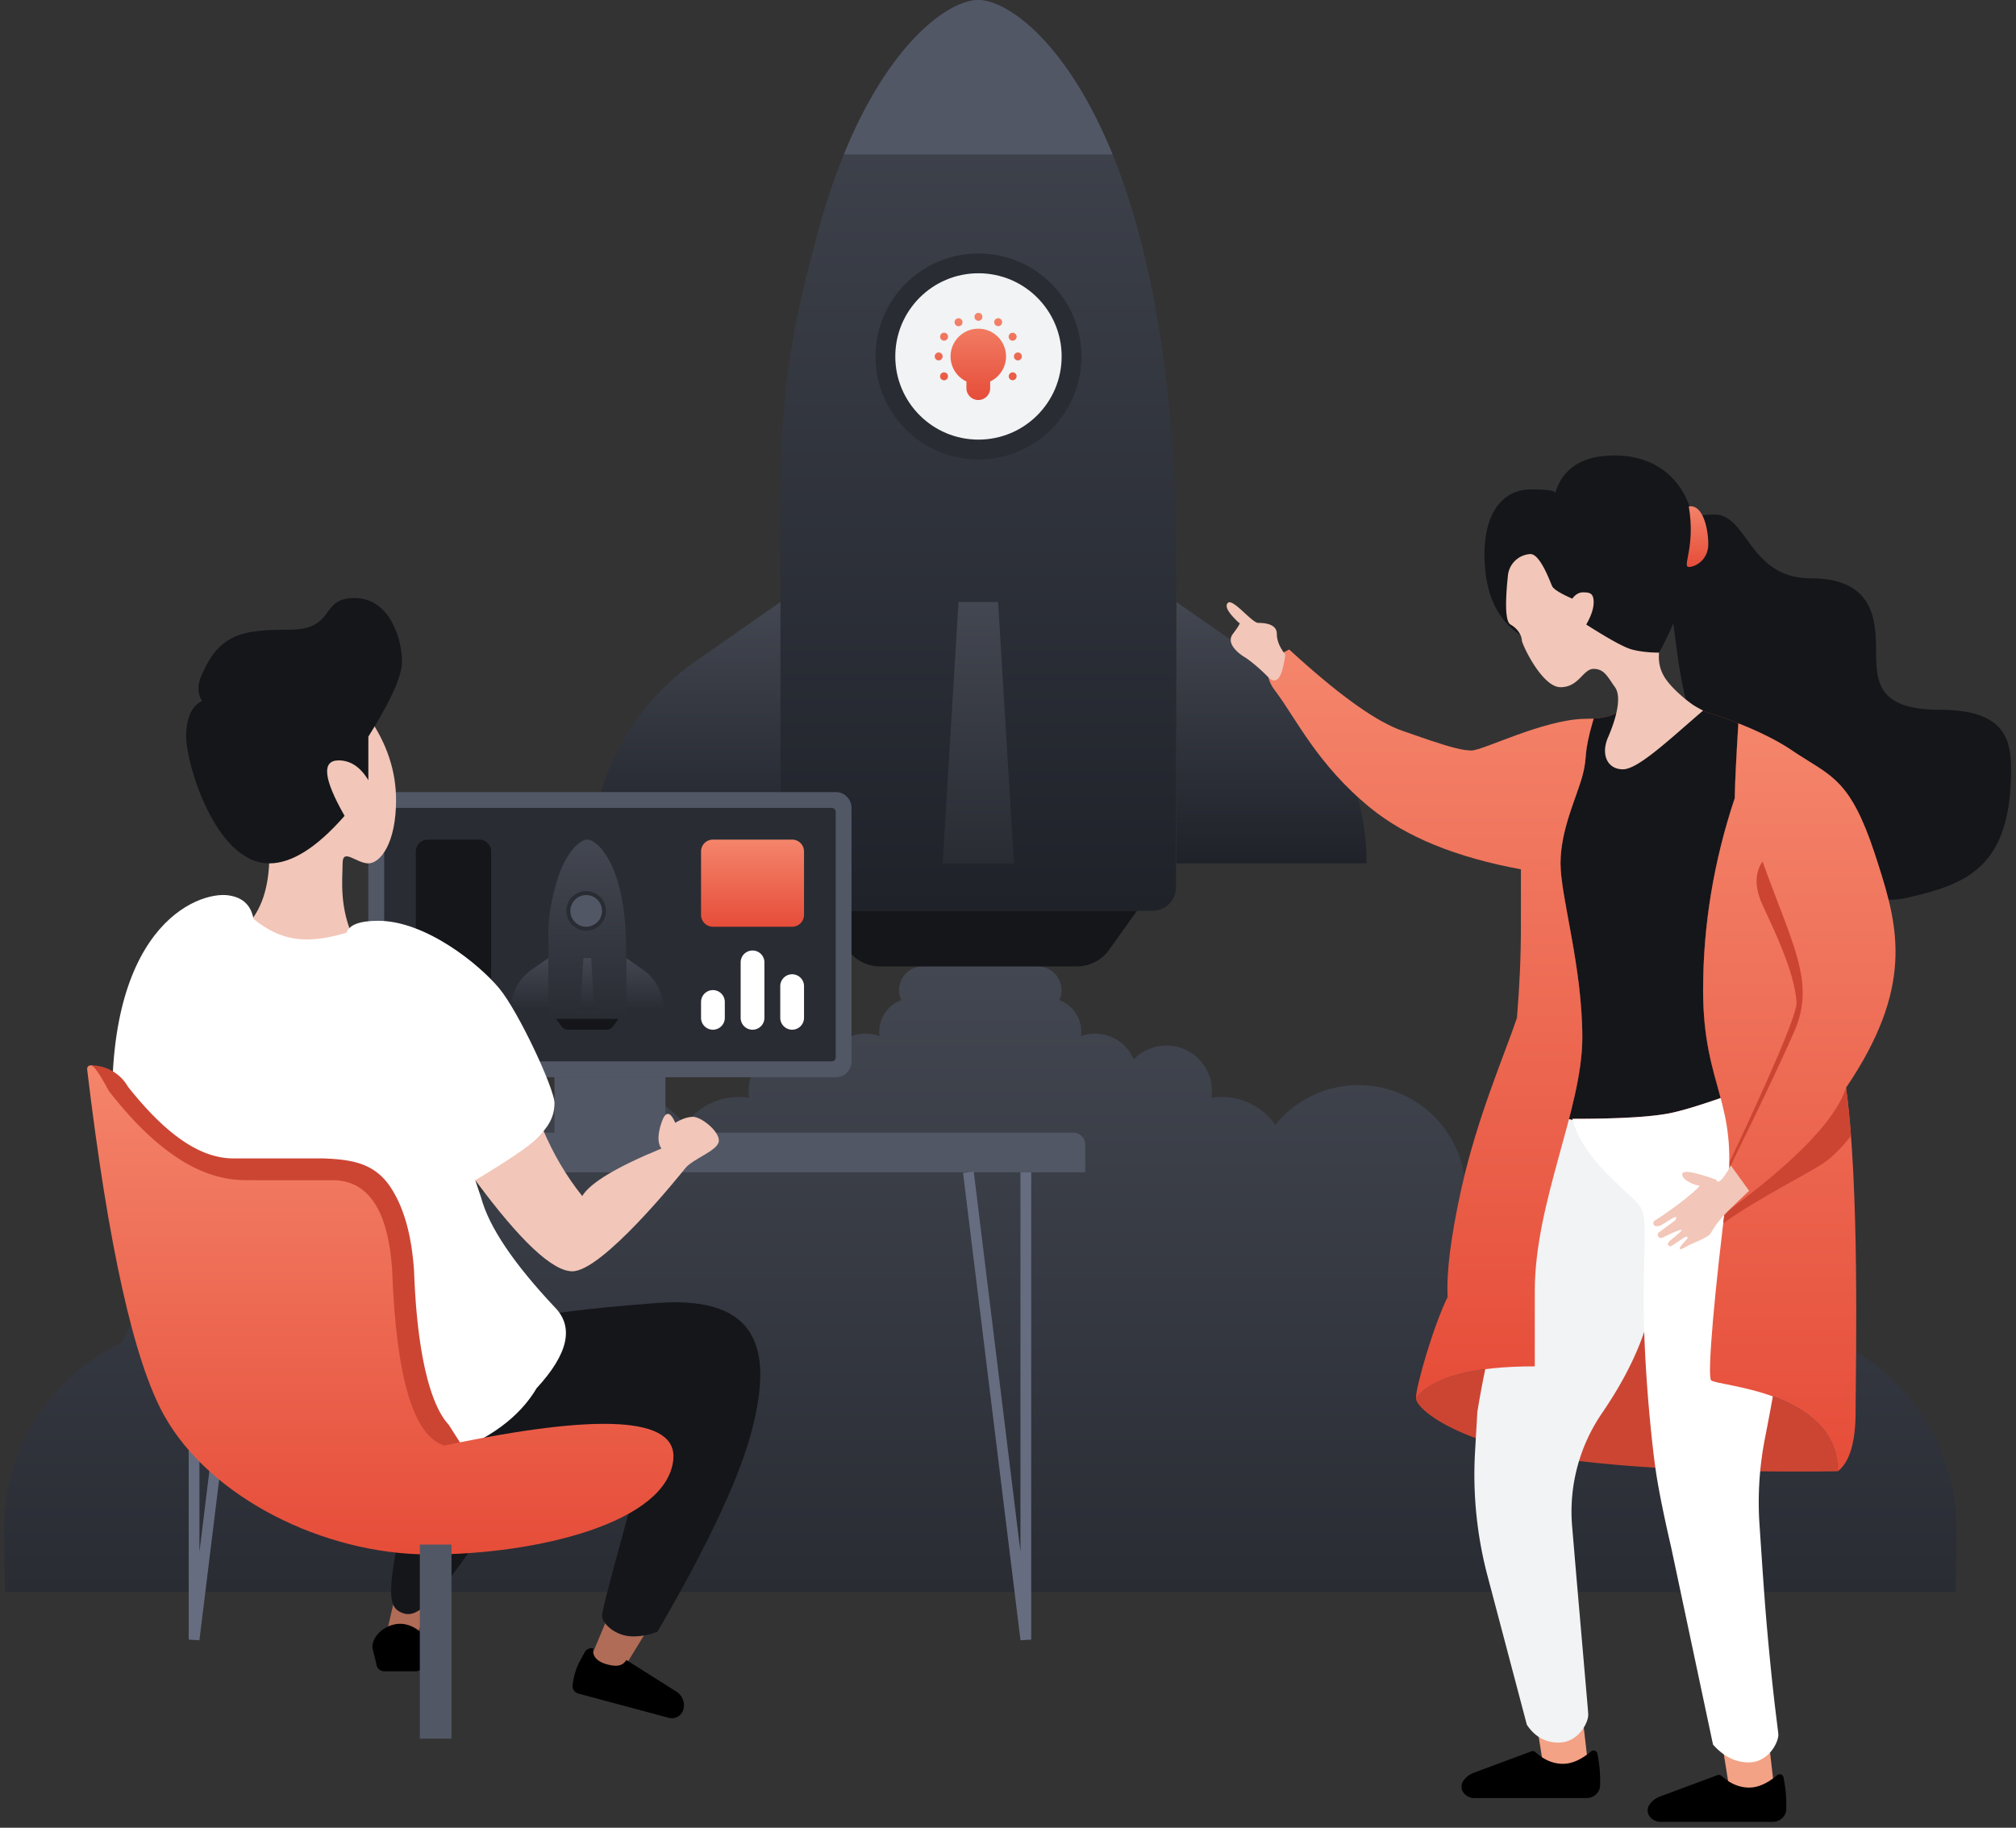<svg width="375" height="340" xmlns="http://www.w3.org/2000/svg"><rect width="100%" height="100%" fill="#333333" stroke="none"/><defs><linearGradient x1="50%" y1="0%" x2="50%" y2="100%" id="a"><stop stop-color="#434751" offset="0%"/><stop stop-color="#292C33" offset="99.559%"/></linearGradient><linearGradient x1="50%" y1="0%" x2="50%" y2="99.559%" id="b"><stop stop-color="#434751" offset="0%"/><stop stop-color="#1F2229" offset="100%"/></linearGradient><linearGradient x1="50%" y1="0%" x2="50%" y2="100%" id="c"><stop stop-color="#434751" offset="0%"/><stop stop-color="#292C33" offset="99.559%"/></linearGradient><linearGradient x1="50%" y1="0%" x2="50%" y2="100%" id="d"><stop stop-color="#F4856B" offset="0%"/><stop stop-color="#E64D39" offset="100%"/></linearGradient><linearGradient x1="50%" y1="0%" x2="50%" y2="99.559%" id="e"><stop stop-color="#434751" offset="0%"/><stop stop-color="#1F2229" offset="100%"/></linearGradient><linearGradient x1="50%" y1="0%" x2="50%" y2="100%" id="f"><stop stop-color="#434751" offset="0%"/><stop stop-color="#292C33" offset="99.559%"/></linearGradient><linearGradient x1="50%" y1="0%" x2="50%" y2="100%" id="g"><stop stop-color="#434751" offset="0%"/><stop stop-color="#292C33" offset="99.559%"/></linearGradient><linearGradient x1="50%" y1="0%" x2="50%" y2="100%" id="h"><stop stop-color="#434751" offset="0%"/><stop stop-color="#292C33" offset="99.559%"/></linearGradient><linearGradient x1="50%" y1="0%" x2="50%" y2="100%" id="i"><stop stop-color="#F4856B" offset="0%"/><stop stop-color="#E64D39" offset="100%"/></linearGradient><linearGradient x1="50%" y1="0%" x2="50%" y2="100%" id="j"><stop stop-color="#F4856B" offset="0%"/><stop stop-color="#E64D39" offset="100%"/></linearGradient><linearGradient x1="50%" y1="0%" x2="50%" y2="100%" id="k"><stop stop-color="#F4856B" offset="0%"/><stop stop-color="#E64D39" offset="100%"/></linearGradient><linearGradient x1="50%" y1="0%" x2="50%" y2="100%" id="l"><stop stop-color="#F4856B" offset="0%"/><stop stop-color="#E64D39" offset="100%"/></linearGradient><linearGradient x1="50%" y1="0%" x2="50%" y2="100%" id="m"><stop stop-color="#F4856B" offset="0%"/><stop stop-color="#E64D39" offset="100%"/></linearGradient></defs><g fill="none" fill-rule="evenodd"><g transform="translate(.032)"><path d="M192.994 179.762a4.42 4.42 0 014.01 6.28 6.264 6.264 0 014.04 6.704 7.738 7.738 0 019.794 4.344 8.472 8.472 0 0114.48 7.138 12.142 12.142 0 0111.886 5.018c3.645-4.503 9.22-7.382 15.465-7.382 10.987 0 19.892 8.906 19.892 19.892l-.004.403a24.355 24.355 0 014.425-.403c9.344 0 17.458 5.272 21.528 13.003a30.054 30.054 0 0115.309-4.162c12.765 0 23.68 7.918 28.103 19.11 12.999 6.126 21.995 19.348 21.995 34.672 0 1.495-.086 10.338-.252 11.788H.957c-.166-1.45-.252-10.293-.252-11.788 0-15.324 8.996-28.546 21.995-34.672 4.423-11.192 15.338-19.11 28.103-19.11a30.054 30.054 0 0115.31 4.162c4.07-7.731 12.183-13.003 21.527-13.003 1.322 0 2.62.105 3.884.31l.54.093-.004-.403c0-10.986 8.906-19.892 19.892-19.892 6.247 0 11.82 2.879 15.467 7.383a12.142 12.142 0 019.95-5.173c.66 0 1.306.053 1.936.154a8.472 8.472 0 0114.48-7.138 7.738 7.738 0 019.793-4.344 6.264 6.264 0 014.039-6.704 4.42 4.42 0 013.846-6.277l.165-.003h21.366z" fill="url(#a)"/><path d="M214.302 169.45h-64.744a4.42 4.42 0 01-4.42-4.42l-.002-55.632c-.038-27.35-.744-38.822 7.411-67.771C161.143 11.11 175.423.03 181.93 0l.197.004c6.594.25 20.676 11.412 29.186 41.623 5.413 19.218 7.883 42.67 7.41 70.356v53.046a4.42 4.42 0 01-4.421 4.42z" fill="url(#b)"/><path d="M181.93 0l.197.004c5.555.211 16.424 8.165 24.799 28.728h-49.992C165.41 7.922 176.438.026 181.93 0z" fill="#525766"/><path fill="url(#c)" d="M178.259 111.984h7.367l2.947 48.625h-13.261z"/><circle fill="#292C33" cx="181.974" cy="66.306" r="19.155"/><circle fill="#F1F3F4" cx="181.974" cy="66.306" r="15.472"/><path d="M181.943 61.147a5.157 5.157 0 012.21 9.818v1.233a2.21 2.21 0 01-1.822 2.176l-.139.02c-.07.011-.144.017-.218.017l-.031-.003a2.21 2.21 0 01-2.21-2.21v-1.233a5.158 5.158 0 012.21-9.818zm-5.743 8.472a.737.737 0 11-1.276.737.737.737 0 011.276-.737zm12.491-.27a.737.737 0 11-.736 1.277.737.737 0 01.736-1.276zm.619-3.782a.737.737 0 110 1.474.737.737 0 010-1.474zm-14.735 0a.737.737 0 110 1.474.737.737 0 010-1.474zm14.386-3.315a.737.737 0 11-1.276.737.737.737 0 011.276-.737zm-13.03-.27a.737.737 0 11-.737 1.276.737.737 0 01.737-1.276zm10.064-2.696a.737.737 0 11-.737 1.276.737.737 0 01.737-1.276zm-7.098.27a.737.737 0 11-1.276.736.737.737 0 011.276-.737zm3.046-1.356a.737.737 0 110 1.473.737.737 0 010-1.473z" fill="url(#d)"/><path d="M218.811 111.987l15.729 10.977a45.91 45.91 0 0119.633 37.198l.002.45H218.81v-48.625zm-73.673 0l-15.729 10.977a45.91 45.91 0 00-19.633 37.198l-.002.45h35.364v-48.625z" fill="url(#e)"/><path d="M152.505 169.452h58.939l-5.164 7.23a7.367 7.367 0 01-5.995 3.085h-36.621a7.367 7.367 0 01-5.995-3.085l-5.164-7.23z" fill="#14161A"/></g><g transform="translate(68.517 147.345)"><path d="M2.947 0h83.988a2.947 2.947 0 012.947 2.947v47.151a2.947 2.947 0 01-2.947 2.947H2.947A2.947 2.947 0 010 50.098V2.947A2.947 2.947 0 012.947 0z" fill="#525766"/><path d="M3.684 2.947h82.514c.407 0 .737.33.737.737V49.36c0 .407-.33.737-.737.737H3.684a.737.737 0 01-.737-.737V3.684c0-.407.33-.737.737-.737z" fill="#292C33"/><path d="M47.085 42.175H34.35a.87.87 0 01-.87-.87V30.363c-.007-5.38-.146-7.637 1.458-13.332 1.691-6.003 4.5-8.183 5.78-8.19l.039.002c1.297.049 4.067 2.245 5.741 8.188 1.065 3.78 1.551 8.394 1.458 13.84v10.436c0 .48-.39.87-.87.87z" fill="url(#f)"/><path fill="url(#g)" d="M39.995 30.87h1.45l.58 9.566h-2.61z"/><circle fill="#292C33" cx="40.521" cy="22.102" r="3.684"/><circle fill="#525766" cx="40.521" cy="22.102" r="2.947"/><path d="M47.973 30.871l3.094 2.16a9.031 9.031 0 013.862 7.317v.089h-6.956V30.87zm-14.493 0l-3.095 2.16a9.031 9.031 0 00-3.862 7.317v.089h6.956V30.87z" fill="url(#h)"/><path d="M34.929 42.176h11.594l-1.016 1.422a1.45 1.45 0 01-1.179.607h-7.204a1.45 1.45 0 01-1.18-.607l-1.015-1.422zM11.051 8.84h9.578c1.22 0 2.21.99 2.21 2.211v30.206a2.21 2.21 0 01-2.21 2.21H11.05a2.21 2.21 0 01-2.21-2.21V11.051c0-1.22.99-2.21 2.21-2.21z" fill="#14161A"/><path d="M64.096 8.84h14.735c1.22 0 2.21.99 2.21 2.211V22.84c0 1.22-.99 2.21-2.21 2.21H64.096a2.21 2.21 0 01-2.21-2.21V11.05c0-1.22.99-2.21 2.21-2.21z" fill="url(#i)"/><path d="M66.306 39.047v2.947a2.21 2.21 0 01-4.42 0v-2.947a2.21 2.21 0 114.42 0zm7.368-7.367v10.314a2.21 2.21 0 11-4.42 0V31.68a2.21 2.21 0 014.42 0zm7.367 4.42v5.894a2.21 2.21 0 01-4.42 0V36.1a2.21 2.21 0 014.42 0z" fill="#FFF"/><path fill="#525766" d="M34.627 53.045h20.628v11.051H34.627z"/></g><path d="M27.26 210.705h172.396c1.22 0 2.21.99 2.21 2.21v5.157H25.05v-5.157c0-1.22.99-2.21 2.21-2.21z" fill="#525766"/><path stroke="#676D80" stroke-width="2" d="M180.133 218.072l10.682 86.935v-86.935m-144.032 0L36.1 305.007v-86.935"/><path fill="#B06C57" d="M113.458 299.85l-3.684 8.841 4.789 4.052 6.999-11.42z"/><path d="M112.96 309.62c1.48.397 2.805.438 3.538-.829l9.321 5.884a3.001 3.001 0 011.297 3.315 2.21 2.21 0 01-2.58 1.593l-.127-.03-16.823-4.508a1.474 1.474 0 01-1.087-1.552l.014-.112.118-.71a12.136 12.136 0 011.148-3.506l.172-.328.8-1.466a1.474 1.474 0 011.559-.744l.04.009c-.251 1.647.963 2.543 2.61 2.984z" fill="#000"/><path d="M84.725 275.17c24.68-4.053 34.627-4.79 34.627-3.316 0 1.474-7.368 26.891-7.368 28.733 0 1.129 1.734 3.126 4.42 3.684 1.698.352 4.053 0 5.895-.737 9.577-16.454 15.471-29.101 17.681-37.942 3.316-13.261 2.21-24.68-17.681-23.207-13.262.982-22.716 2.21-28.365 3.683-22.593 22.102-25.663 31.803-9.209 29.101z" fill="#14161A"/><path fill="#B06C57" d="M73.674 296.167l-2.21 9.577h5.525l4.42-11.788z"/><path d="M74.41 284.379c-2.21 11.42-2.21 14.366 0 15.471 2.21 1.105 4.421.737 12.525-10.683 5.403-7.612 5.894-9.945 1.474-6.999-7.859-6.139-12.525-5.402-13.998 2.21z" fill="#14161A"/><path d="M74.41 302.06c2.442 0 5.158 1.98 5.158 4.42l-.737 2.948c0 .814-.66 1.473-1.473 1.473h-5.894c-.814 0-1.474-.66-1.474-1.473l-.737-2.947c0-2.441 2.716-4.42 5.158-4.42z" fill="#000"/><path d="M68.517 133.347c3.438 4.912 5.157 10.069 5.157 15.472 0 8.104-2.947 11.788-5.157 11.788s-4.79-2.947-4.79 0-.736 8.104 2.211 14.366c-3.93 3.438-8.104 4.912-12.524 4.42-4.42-.49-7-2.824-7.736-6.999 2.947-2.947 4.42-7.367 4.42-13.26 0-5.895 4.543-16.578 13.63-32.049l4.789 6.262zm19.892 86.199c8.35 11.296 14.366 16.945 18.05 16.945 5.525 0 19.523-17.314 20.997-19.156 1.473-1.841 6.262-3.315 6.262-5.157s-3.315-4.42-4.789-4.42c-.982 0-2.087.368-3.315 1.105-.982-2.21-1.842-2.21-2.579 0-.736 2.21-.736 3.806 0 4.789-8.35 3.438-13.26 6.385-14.734 8.84-2.947-3.683-5.403-7.858-7.368-12.524-1.964-4.666-6.14-1.473-12.524 9.578z" fill="#F2C6B8"/><path d="M88.409 219.546c6.14-3.684 9.946-6.263 11.42-7.736 2.21-2.21 3.314-4.052 3.314-6.63 0-2.58-6.63-16.946-10.314-21.366-3.684-4.42-13.63-12.525-22.47-12.525-3.439 0-5.403.737-5.894 2.21-3.721 1.134-6.914 1.502-9.578 1.106-2.664-.397-5.243-1.625-7.736-3.684-.49-2.701-2.21-4.175-5.157-4.42-6.63-.369-24.312 7.735-20.629 48.256 2.456 27.014 12.525 47.274 30.207 60.78 25.786-.736 41.871-6.507 48.256-17.313 5.894-6.385 7-11.419 3.315-15.103-7.613-8.104-12.156-14.857-13.63-20.26l-1.104-3.315z" fill="#FFF"/><path d="M68.517 145.135v-8.104c4.175-6.63 6.262-11.297 6.262-13.998 0-4.052-2.21-11.788-8.84-11.788-6.632 0-3.316 5.894-12.157 5.894-8.84 0-13.261.737-16.577 9.21-.49 1.473-.368 2.823.369 4.051-1.965.983-2.947 3.193-2.947 6.63 0 5.158 5.525 23.577 15.471 23.577 4.175 0 8.841-2.947 13.998-8.841-3.929-6.877-4.297-10.315-1.105-10.315 2.21 0 4.052 1.228 5.526 3.684z" fill="#14161A"/><path d="M45.423 258.87l.824 1.471c9.15 16.215 11.402 17.407 33.32 17.407 11.064 0 19.737-9.83 7.78-6.636l-3.914-6.123-.037-.04c-3.272-3.556-5.749-12.784-6.347-27.817l-.024-.625-.007-.105c-.438-6.424-1.784-11.54-4.265-15.389-2.836-4.4-6.799-5.25-11.89-5.491l-.71-.03H43.45l-.204-.002c-5.596-.086-11.805-3.715-19.42-13.303l-.147-.24a7.9 7.9 0 00-6.491-3.763l-.242-.004 1.775 3.944c13.703 30.4 22.604 49.316 26.703 56.747z" fill="#CC4533" fill-rule="nonzero"/><path d="M0 1.104C3.93 34.01 8.718 55.499 14.366 65.568c8.473 15.103 29.47 25.786 49.362 25.786 19.892 0 44.204-5.894 45.31-17.682.736-7.858-13.459-8.718-42.585-2.578-5.746-1.72-8.987-12.648-9.724-32.785-.737-10.806-4.298-16.331-10.683-16.577H29.47c-6.631 0-15.104-3.315-25.418-16.576C2.333 1.963 1.228.366.737.366.246.367 0 .613 0 1.105z" fill="url(#j)" transform="translate(16.208 197.813)"/><path fill="#525766" d="M78.094 287.326h5.894v36.1h-5.894z"/><path d="M300.372 84.722c6.842 0 12.66 3.679 14.48 11.45 1.353-.289 2.744-.461 4.089-.461 6.068 0 6.414 11.613 17.48 11.86l.36.004c10.963 0 12.108 6.675 12.182 12.522l.009 1.788c.058 5.485.866 10.054 11.573 10.15l.694.003c11.414.103 12.85 5.293 12.85 11.074 0 18.332-8.362 21.357-19.183 23.858-10.822 2.5-14.81-6.732-28.794-16.681-13.18-9.378-13.727-27.254-14.868-34.306-.908 2.154-1.79 3.964-2.644 5.432l-16.89-.592-7.996-2.142c-4.712-2.647-7.23-7.326-7.551-14.037-.483-10.065 4.038-13.607 8.587-13.607l.519.002c2.686.024 4.03.244 4.03.658 1.399-4.65 5.09-6.975 11.073-6.975z" fill="#14161A"/><path d="M85.962 9.483c1.289 7.513-1.288 11.266 0 11.266 1.289 0 3.63-1.363 3.63-4.245 0-2.881-1.004-7.472-3.63-7.021z" fill="url(#k)" transform="translate(228.17 84.722)"/><path d="M341.847 273.696l-1.923.02-1.931.015c-18.88.114-34.417-.635-46.613-2.245-19.523-2.579-27.996-9.21-27.996-11.42l.137-.165c3.217-3.764 10.374-5.673 21.473-5.727l.492-.002v-13.998c0-16.576 8.841-33.89 8.841-47.15 0-13.262-4.052-26.155-4.052-32.417 0-6.263 2.947-12.157 4.052-16.209l.102-.385c.872-3.409.09-3.538 1.723-9.341l.188-.656.1-.34c6.155-.371 4.895-3.276 10.412-3.276 4.062 0 11.8 2.1 18.51 4.974a77.005 77.005 0 00-2.008-.824l-.26 4.365c-.268 4.723-.402 7.901-.402 9.535-3.93 11.788-5.894 23.699-5.894 35.732 0 17.854 6.487 20.571 4.489 37.383l-.522 4.174c-1.953 15.894-3.179 29.984-2.494 31.012.722 1.083 22.676 1.812 23.549 16.06l.02.436.007.449z" fill="#CC4533"/><path d="M306.852 130.4c4.062 0 11.8 2.1 18.51 4.974a77.005 77.005 0 00-2.008-.824l-.26 4.365c-.268 4.723-.402 7.901-.402 9.535-3.93 11.788-5.894 23.699-5.894 35.732 0 9.518 1.843 14.734 3.262 20.078l-1.27.436c-2.884.98-5.226 1.69-7.026 2.128l-.253.06-.607.137-.418.085c-3.224.625-8.557.963-15.998 1.014l-.5.003-1.503.003.056.227-.696-.157c1.404-5.416 2.482-10.542 2.482-15.173 0-13.261-4.052-26.154-4.052-32.416 0-6.263 2.947-12.157 4.052-16.209l.102-.385.09-.366c.728-3.06.06-3.387 1.633-8.975l.188-.656.1-.34c6.155-.371 4.895-3.276 10.412-3.276z" fill="#14161A"/><path fill="#F3A285" d="M285.855 320.847l1.473 9.21 8.104-1.474-1.105-9.578z"/><path d="M296.915 333.77a2.382 2.382 0 00.727-1.708v-.945c0-1.294-.11-2.587-.328-3.864l-.176-1.026a.725.725 0 00-.837-.581.736.736 0 00-.356.163c-1.825 1.534-3.562 2.302-5.212 2.302-1.817 0-3.527-.724-5.132-2.173a.743.743 0 00-.754-.142l-10.708 3.981a4.092 4.092 0 00-1.952 1.517 1.87 1.87 0 000 2.122 2.47 2.47 0 002.038 1.06h20.934a2.52 2.52 0 001.756-.706z" fill="#000"/><path fill="#F3A285" d="M320.481 325.268l1.474 9.209 8.104-1.474-1.105-9.577z"/><path d="M331.542 338.19a2.382 2.382 0 00.727-1.708v-.944c0-1.295-.11-2.587-.329-3.864l-.175-1.026a.725.725 0 00-.837-.582.736.736 0 00-.357.163c-1.825 1.535-3.562 2.302-5.211 2.302-1.817 0-3.528-.724-5.132-2.173a.743.743 0 00-.755-.142l-10.707 3.982a4.092 4.092 0 00-1.952 1.516 1.87 1.87 0 000 2.122 2.47 2.47 0 002.038 1.061h20.934a2.52 2.52 0 001.756-.707z" fill="#000"/><path d="M295.432 319.005c0 1.474-1.842 5.158-5.525 5.158-2.456 0-4.42-1.106-5.894-3.316l-7.318-27.702a73.674 73.674 0 01-2.32-23.06l.429-7.44c1.964-12.034 4.788-22.225 8.472-30.575l1.13-2.577c4.55-10.454 5.5-13.875 5.5-21.735l22.84 5.157c-3.14 4.347-4.736 11.78-4.788 22.301l-.001.538c0 8.238-3.212 17.118-9.635 26.64l-.335.494a32.416 32.416 0 00-5.552 21.049l.787 9.283 2.112 24.37c.064.803.098 1.288.098 1.415z" fill="#F1F3F4"/><path d="M11.639 36.1l.846.773.847.766c8.267 7.432 14.702 11.954 19.304 13.564l3.464 1.205 1.618.55c3.974 1.334 6.19 1.929 7.81 1.929 2.183 0 13.347-5.747 21.075-5.891l.291-.003c.497 0 .954-.014 1.376-.04l-.1.34c-1.946 6.68-.942 6.457-2.012 10.383-1.106 4.052-4.052 9.946-4.052 16.208 0 6.262 4.052 19.155 4.052 32.417 0 13.26-8.841 30.574-8.841 47.15v13.999c-11.543 0-18.91 1.965-22.102 5.894 0-2.21 3.315-13.63 5.893-18.787-.24-4.567.578-11.133 2.455-19.699l.124-.561c2.947-13.262 8.104-25.05 10.314-31.68.492-5.894.737-11.542.737-16.945V76.989c-12.033-2.21-21.365-6.017-27.996-11.42-9.808-7.99-13.884-16.699-17.528-21.531l-.154-.202c-2.455-3.193-1.596-5.771 2.579-7.736z" fill="url(#l)" transform="translate(228.17 84.722)"/><path d="M330.796 322.69c0 1.473-1.842 5.156-5.526 5.156-2.456 0-4.666-1.105-6.63-3.315l-7.736-36.469-.486-2.131c-1.206-5.357-2.026-9.558-2.461-12.603l-.116-.839c-.765-5.714-2.094-18.924-2.094-30.473l.002-1.173c.044-11.2.686-14.371-.74-16.509-1.473-2.21-10.682-8.472-12.524-16.208l1.503-.003c8.038-.04 13.676-.408 16.916-1.102l.607-.137c3.506-.826 9.197-2.745 17.074-5.757 3.13 6.739 4.725 15.364 4.787 25.877l.002.646c0 9.01-1.536 21.518-4.61 37.527l-.449 2.31a61.886 61.886 0 00-1.034 16.018l.552 8.193c.288 4.148.527 7.34.716 9.574l.186 2.122c1.185 13.282 2.06 18.651 2.06 19.295z" fill="#FFF"/><path d="M104.882 54.67l.739.499.591.391c6.29 4.108 9.835 4.824 14.32 18.413l.632 1.944c3.865 12.007 6.64 23.121-5.943 41.698 2.487 18.21 1.832 50.315 1.775 59.306l-.003 1.001c0 5.526-1.058 9.171-3.173 10.937l-.143.114-.007-.448c-.447-14.67-22.84-15.402-23.568-16.497-.737-1.105.736-17.313 2.947-34.626 2.21-17.314-4.42-19.892-4.42-37.942 0-12.034 1.964-23.944 5.893-35.732l.007-.705c.04-2.342.258-6.741.655-13.195 3.62 1.426 7.083 3.106 9.698 4.842z" fill="url(#m)" transform="translate(228.17 84.722)"/><path d="M321.74 216.13c8.568-18.184 12.71-28.11 12.426-29.78-.368-5.526-4.107-13.219-6.317-18.008-1.474-3.192-1.474-5.894 0-8.104 5.525 15.472 9.946 22.47 5.894 31.68-2.702 6.14-6.703 14.564-12.004 25.272v-1.06zm21.65-13.793c.372 2.723.674 5.756.918 8.976-1.652 2.072-3.207 3.65-4.666 4.734-2.672 1.986-12.464 6.717-19.1 11.522l.223-1.83.452-.332c12.735-9.374 20.103-16.995 22.105-22.863l.069-.207z" fill="#CC4533"/><path d="M319.252 219.453l-.775-.27c-3.583-1.218-5.432-1.49-5.547-.814-.179 1.051 2.192 2.1 3.09 2.162l.08.003c.481 0-3.762 3.653-8.31 6.539a.557.557 0 00.374 1.022l.566-.078c.403-.056 2.985-1.984 3.041-1.581a.737.737 0 01-.181.592l-3.075 2.275a.593.593 0 00.684.936l.403-.18c.303-.137 3.06-1.526 3.197-1.224.09.2-2.147 1.908-2.28 2.083l-.18.238a.426.426 0 00.548.629l2.593-1.69a.333.333 0 01.453.127c.066.115-.923 1.13-1.003 1.235-.196.257-.646.717-.39.913.146.11 1.235-.536 1.393-.617 1.548-.793 3.83-1.523 4.35-2.45.9-1.61 2.084-2.961 3.373-4.237l.783-.761a441.4 441.4 0 012.923-2.79l-3.407-4.705-.216.38c-1.374 2.392-2.203 3.146-2.487 2.263zm-83.386-93.526c-2.377-2.425-4.185-3.581-4.185-3.581s-4.01-2.232-2.347-4.432c1.109-1.468 1.488-2.147 1.139-2.038-2.014-1.875-2.707-3.115-2.08-3.721.94-.91 4.46 3.72 5.672 3.72 1.212 0 3.441.192 3.441 2.039 0 1.23.526 2.516 1.578 3.857-.561 4.388-1.634 5.773-3.218 4.156zm80.932 6.253l-.834.717c-5.828 5.032-11.366 10.215-14.084 10.215-2.797 0-4.13-2.615-2.829-5.803l.262-.615c1.335-3.193 2.367-7.09 1.093-8.858-1.332-1.85-1.962-3.408-3.966-3.408-2.004 0-2.71 3.408-6.165 3.408-3.454 0-7.204-8.048-7.204-8.76 0-.681-.586-1.967-1.916-2.792l-.177-.105c-.853-.479-1.047-3.205-.582-8.178l.095-.96a4.443 4.443 0 013.944-3.957l.179-.015c1.919-.129 3.852 5.53 4.128 6.02.538.956 3.734 2.276 3.734 2.276l.065-.095c.203-.278.876-1.08 1.895-1.08l.233.002c1.097.02 1.771.222 1.771 1.844 0 1.156-.46 2.537-1.378 4.143l.63.4c3.92 2.477 6.544 3.891 7.869 4.244 1.395.37 3.074.568 5.039.592-.167 1.834.252 3.47 1.257 4.911 1.508 2.161 4.388 4.371 5.197 4.878.539.337 1.12.662 1.744.976z" fill="#F2C6B8"/></g></svg>